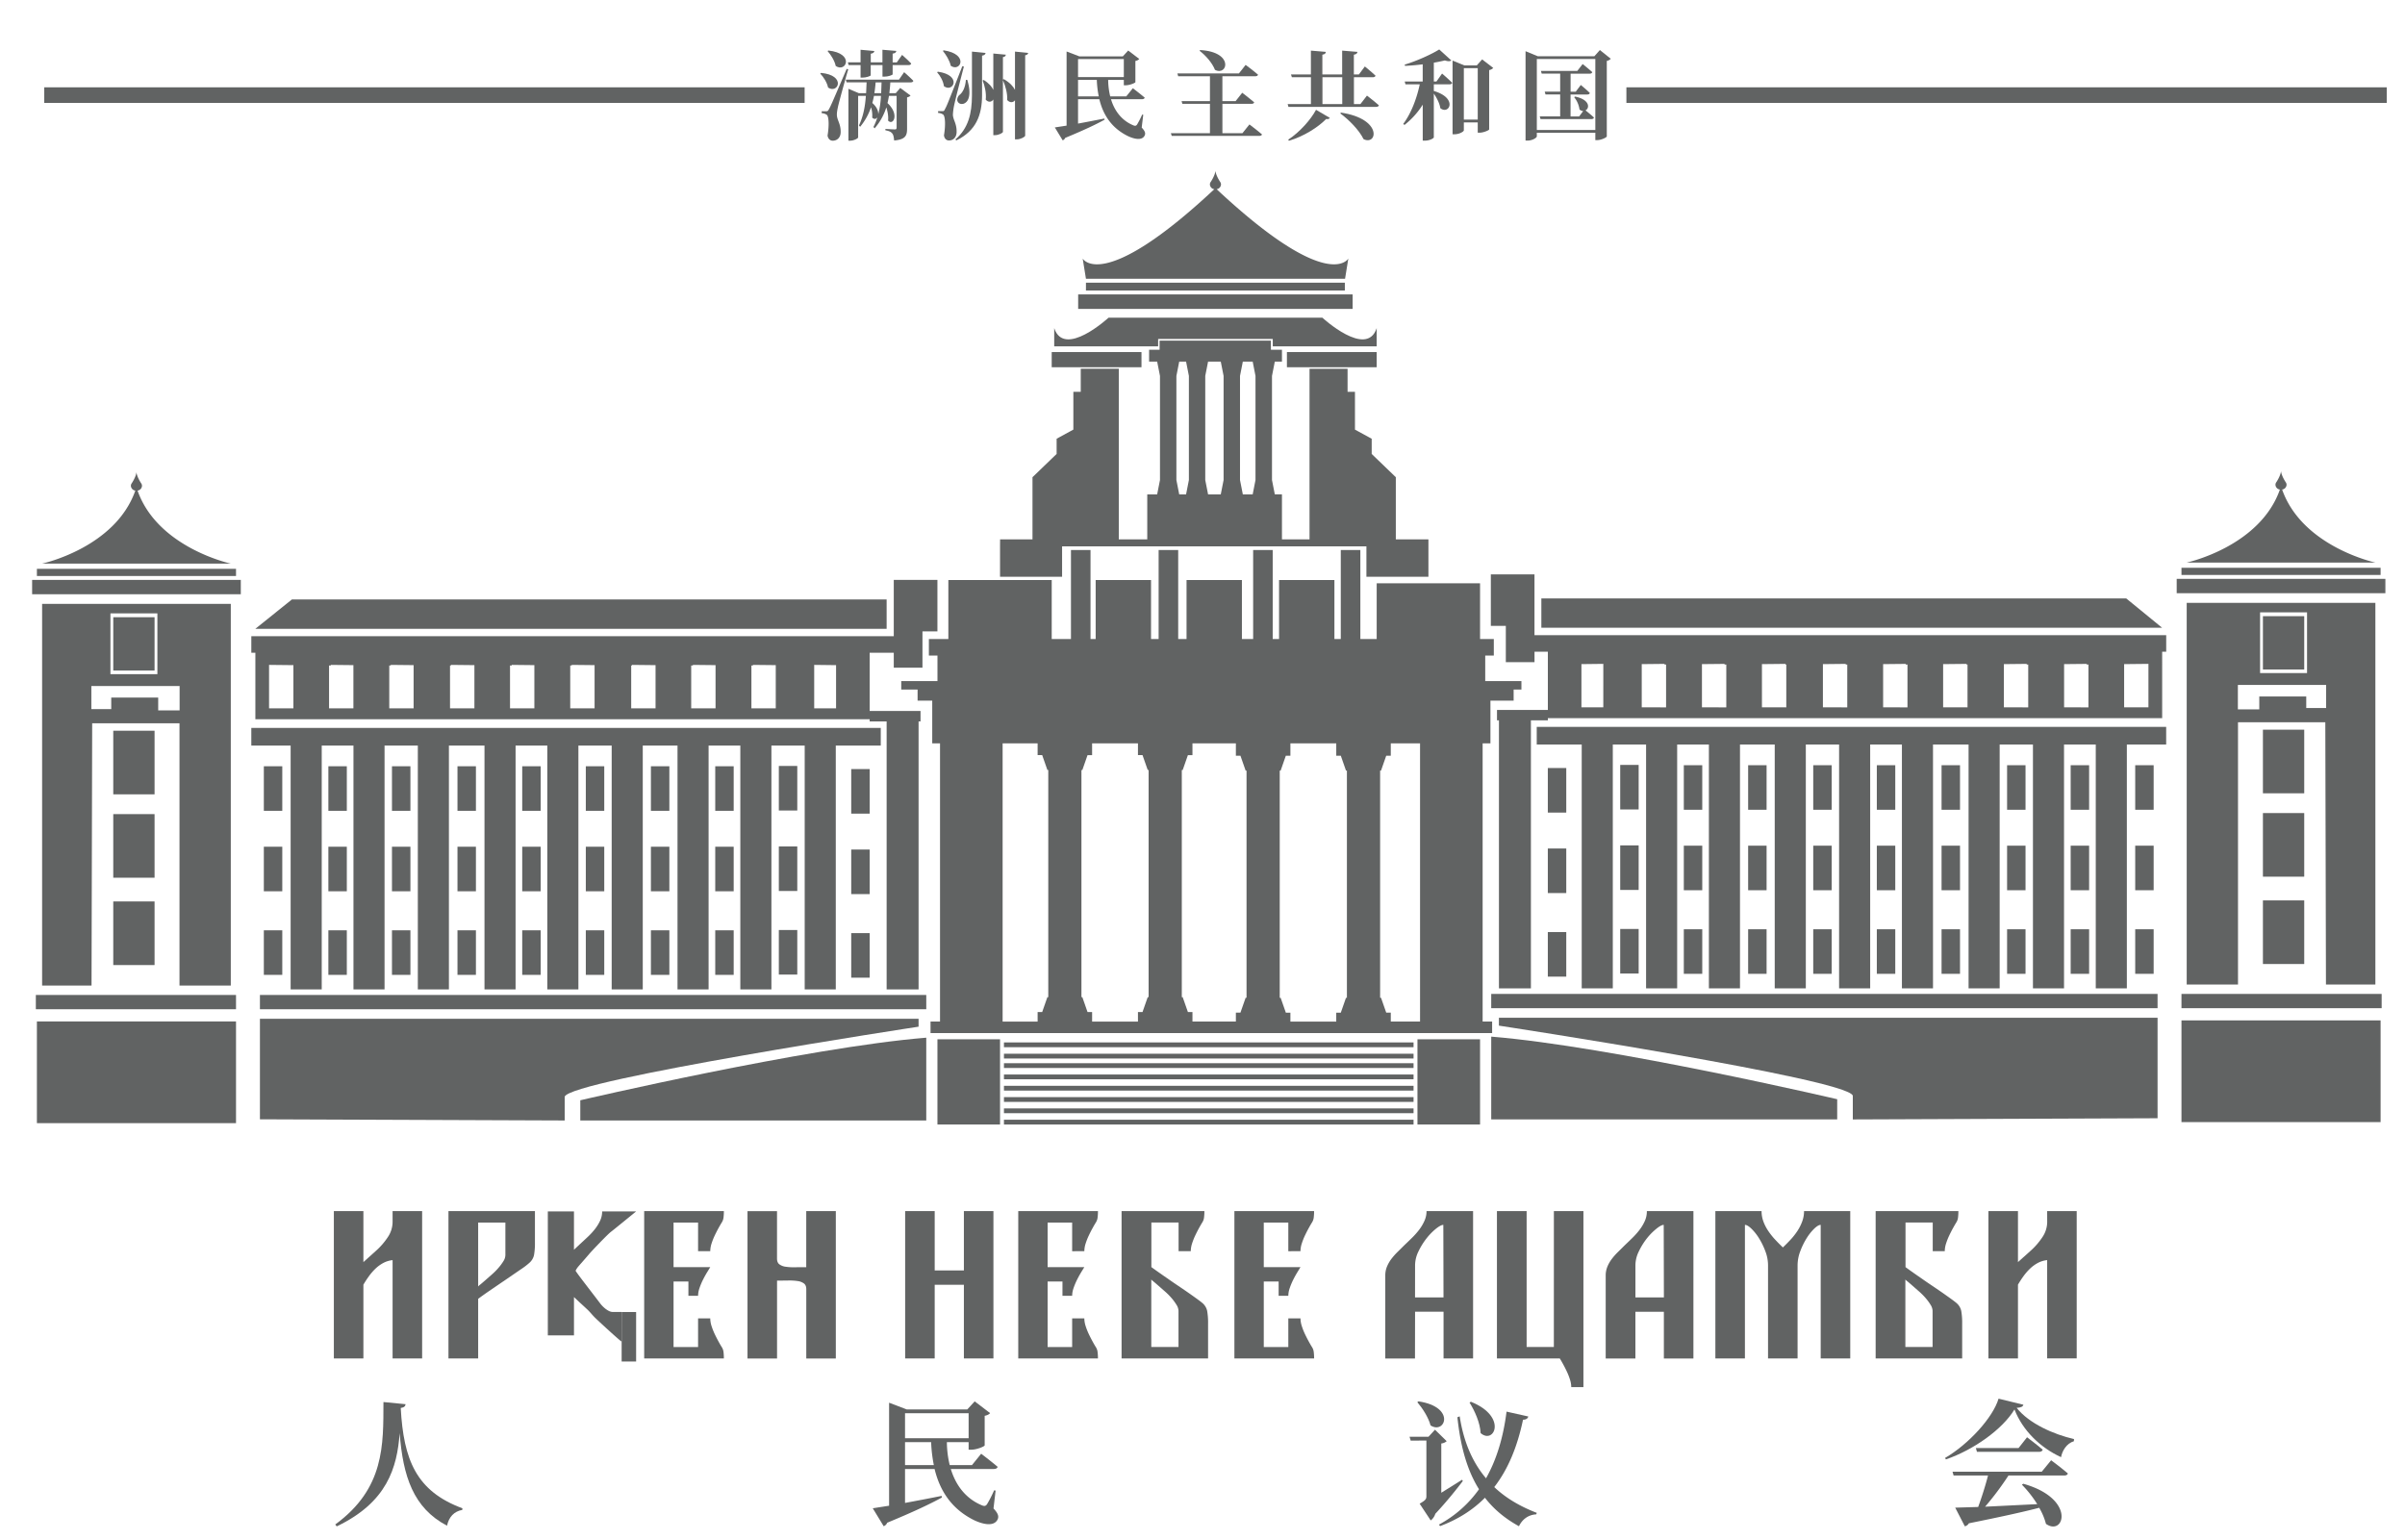 <svg id="레이어_1" data-name="레이어 1" xmlns="http://www.w3.org/2000/svg" viewBox="0 0 2672 1711.01"><path d="M1202.89,287.29l3.62,22.46h287.88l3.62-22.46s-21.68,39.4-146.3-77.07a5.61,5.61,0,0,0,4.85-5.27,4.92,4.92,0,0,0-1-2.94h0s-4.63-6.84-5.17-12.2c-.55,5.36-5.17,12.2-5.17,12.2h0a4.92,4.92,0,0,0-1,2.94,5.63,5.63,0,0,0,4.9,5.29C1224.57,326.68,1202.89,287.29,1202.89,287.29Z" style="fill:#616363"/><rect x="1206.51" y="314.1" width="287.64" height="8.69" style="fill:#616363"/><rect x="1197.86" y="327.14" width="304.94" height="16.1" style="fill:#616363"/><path d="M1286.71,376.65h127.36v8.21h115.46V364.58c-11.11,33.81-60.38-11.6-60.38-11.6H1231.63s-49.27,45.41-60.38,11.6v20.28h115.46Z" style="fill:#616363"/><rect x="1168.47" y="391.2" width="99.74" height="16.85" style="fill:#616363"/><rect x="1429.79" y="391.2" width="99.74" height="16.85" style="fill:#616363"/><path d="M1111.06,607.05v33.81H1180V607.05h338.11v33.81H1587V599.32h-36.21V530.25l-26.81-25.84V487.5l-18.59-10.14v-42h-8.21v-25.6h-42.27V599.32h-30.63v-50h-7.94l-3.13-15.94V417.71l3.13-15.94h7.94V388.61H1412v-10.1H1288.33v10.1h-11.66v13.16h8.95l3.14,15.94V533.39l-3.14,15.94h-11v50H1243V409.74h-42.26v25.6h-8.22v42l-18.59,10.14v16.91l-26.81,25.84v69.07h-36Zm228-73.66h0V417.71h0l3.14-15.94h14.1l3.14,15.94V533.39l-3.14,15.94h-14.1Zm55.82-115.68V533.39l-3.13,15.94h-10.94l-3.14-15.94V417.71l3.14-15.94h10.94ZM1307,533.39V417.71l3.14-15.94h7.61l3.13,15.94V533.39l-3.13,15.94h-7.61Z" style="fill:#616363"/><path d="M1659.66,728.45v-18.4h-15.29V648.11H1529.53v61.94h-18.15V611.16h-21.74v98.89h-7.08V644.48h-61.5v65.57H1414V611.16h-21.73v98.89h-12.49V644.48h-61.5v65.57H1309V611.16h-21.74v98.89h-8.45V644.48h-61.5v65.57h-5.72V611.16h-21.73v98.89h-21.38V644.48H1053.64v65.57H1032v18.4h9.54v28.34H1001.3v9.41h18.16v12.32h16.27V826h8.66v309.1h-10.54v12.82h623.93v-12.82h-10.54V826h8.66v-47.5h25.78V766.2h8.65v-9.41h-40.21V728.45Zm-170,111.26,5.78,16.54h1v252.42h-1l-5.78,16.53h-5.06v9.92h-50.94v-9.92h-5.07l-5.78-16.53h-1V856.25h1l5.78-16.54h5.07V826h50.94v13.69Zm-281.38,284.83-5.78-16.54h-1V855.58h1l5.78-16.53h5.07V826h50.94v13h5.06l5.78,16.53h1V1108h-1l-5.78,16.54h-5.06v10.58h-50.94v-10.58Zm111.51,0L1314,1108h-1V855.58h1l5.78-16.53h5.06V826h48.24v13.69h5.07l5.78,16.54h1v252.42h-1l-5.78,16.53h-5.07v9.92h-48.24v-10.58ZM1113.93,826h38.88v13h5.07l5.78,16.53h1V1108h-1l-5.78,16.54h-5.07v10.58h-38.88Zm463.77,309.1h-32.51v-9.92h-5.07l-5.78-16.53h-1V856.25h1l5.78-16.54h5.07V826h32.51Z" style="fill:#616363"/><rect x="1041.52" y="1154.79" width="69.54" height="94.67" style="fill:#616363"/><rect x="1574.83" y="1154.79" width="69.54" height="94.67" style="fill:#616363"/><rect x="1115.41" y="1158.27" width="455.07" height="5.31" style="fill:#616363"/><rect x="1115.41" y="1170.83" width="455.07" height="5.31" style="fill:#616363"/><rect x="1115.41" y="1181.37" width="455.07" height="5.31" style="fill:#616363"/><rect x="1115.41" y="1193.92" width="455.07" height="5.31" style="fill:#616363"/><rect x="1115.41" y="1206.48" width="455.07" height="5.31" style="fill:#616363"/><rect x="1115.41" y="1219.04" width="455.07" height="5.31" style="fill:#616363"/><rect x="1115.41" y="1231.6" width="455.07" height="5.31" style="fill:#616363"/><rect x="1115.41" y="1244.16" width="455.07" height="5.31" style="fill:#616363"/><rect x="293.13" y="851.41" width="20.49" height="49.51" style="fill:#616363"/><path d="M1029.1,1222.54V1153c-133.35,10.84-384.38,69.55-384.38,69.55V1245H1029.1Z" style="fill:#616363"/><rect x="288.79" y="1105.54" width="740.31" height="15.86" style="fill:#616363"/><path d="M627.38,1218.56c5.8-18.69,393.18-77.78,393.18-77.78V1132H288.79v111.69L627.38,1245Z" style="fill:#616363"/><path d="M1020.56,1099.36V801.58h2.17V790H966.22V725.32H993v16.59h31.88V701.59h16.61V644.35H993v62.57H279.22v18.4h4.5v73.84h682.5v2.42h18.84v297.78ZM298.93,787.09V738.78l27.05.29v48Zm66.66,0v-47.6l1.93,0v-.71l25.12.27v48Zm66.89,0v-47.6l1.69,0v-.71l25.36.27v48Zm67.51,0V739.5h1.08v-.72l26,.28v48Zm66.65,0v-47.6l1.93,0v-.71l25.12.27v48Zm66.9,0v-47.6l1.69,0v-.71l25.36.27v48Zm67.74,0V739.5h.85v-.72l26.2.28v48Zm66.66,0v-47.6l1.93,0v-.71l25.12.27v48Zm66.9,0v-47.6l1.69,0v-.71l25.36.27v48Zm69.75,0V738.78l24.3.29v48Z" style="fill:#616363"/><polygon points="324.29 666.09 283.71 698.69 985.06 698.69 985.06 666.09 324.29 666.09" style="fill:#616363"/><polygon points="322.91 1099.36 357.45 1099.36 357.45 828.42 392.71 828.42 392.71 1099.36 427.24 1099.36 427.24 828.42 464.22 828.42 464.22 1099.36 498.75 1099.36 498.75 828.42 538.28 828.42 538.28 1099.36 572.82 1099.36 572.82 828.42 608.08 828.42 608.08 1099.36 642.61 1099.36 642.61 828.42 679.59 828.42 679.59 1099.36 714.12 1099.36 714.12 828.42 752.73 828.42 752.73 1099.36 787.26 1099.36 787.26 828.42 822.52 828.42 822.52 1099.36 857.06 1099.36 857.06 828.42 894.03 828.42 894.03 1099.36 928.57 1099.36 928.57 828.42 978.54 828.42 978.54 808.82 279.22 808.82 279.22 828.42 322.91 828.42 322.91 1099.36" style="fill:#616363"/><rect x="41" y="1134.96" width="221.22" height="113.01" style="fill:#616363"/><rect x="35.69" y="644.35" width="231.85" height="15.94" style="fill:#616363"/><rect x="41" y="632.04" width="221.22" height="7.97" style="fill:#616363"/><path d="M256.42,626.24s-81.19-17.45-103.6-81.13a5.63,5.63,0,0,0,4.94-5.29,4.92,4.92,0,0,0-1-2.94h0s-4.62-6.84-5.17-12.2c-.54,5.36-5.17,12.2-5.17,12.2h0a4.92,4.92,0,0,0-1,2.94,5.63,5.63,0,0,0,4.94,5.29C128,608.79,46.79,626.24,46.79,626.24H256.42Z" style="fill:#616363"/><rect x="293.13" y="940.82" width="20.49" height="49.51" style="fill:#616363"/><rect x="293.13" y="1033.7" width="20.49" height="49.51" style="fill:#616363"/><rect x="125.84" y="811.94" width="45.89" height="70.68" style="fill:#616363"/><rect x="125.84" y="904.59" width="45.89" height="70.68" style="fill:#616363"/><rect x="125.84" y="1001.63" width="45.89" height="70.68" style="fill:#616363"/><rect x="39.82" y="1105.54" width="222.4" height="15.86" style="fill:#616363"/><rect x="364.83" y="851.41" width="20.49" height="49.51" style="fill:#616363"/><rect x="364.83" y="940.82" width="20.49" height="49.51" style="fill:#616363"/><rect x="364.83" y="1033.7" width="20.49" height="49.51" style="fill:#616363"/><rect x="435.49" y="851.41" width="20.49" height="49.51" style="fill:#616363"/><rect x="435.49" y="940.82" width="20.49" height="49.51" style="fill:#616363"/><rect x="435.49" y="1033.7" width="20.49" height="49.51" style="fill:#616363"/><rect x="508.27" y="851.41" width="20.49" height="49.51" style="fill:#616363"/><rect x="508.27" y="940.82" width="20.49" height="49.51" style="fill:#616363"/><rect x="508.27" y="1033.7" width="20.49" height="49.51" style="fill:#616363"/><rect x="580.2" y="851.41" width="20.49" height="49.51" style="fill:#616363"/><rect x="580.2" y="940.82" width="20.49" height="49.51" style="fill:#616363"/><rect x="580.2" y="1033.7" width="20.49" height="49.51" style="fill:#616363"/><rect x="650.85" y="851.41" width="20.49" height="49.51" style="fill:#616363"/><rect x="650.85" y="940.82" width="20.49" height="49.51" style="fill:#616363"/><rect x="650.85" y="1033.7" width="20.49" height="49.51" style="fill:#616363"/><rect x="723.18" y="851.41" width="20.49" height="49.51" style="fill:#616363"/><rect x="723.18" y="940.82" width="20.49" height="49.51" style="fill:#616363"/><rect x="723.18" y="1033.7" width="20.49" height="49.51" style="fill:#616363"/><rect x="794.65" y="851.41" width="20.49" height="49.51" style="fill:#616363"/><rect x="794.65" y="940.82" width="20.49" height="49.51" style="fill:#616363"/><rect x="794.65" y="1033.7" width="20.49" height="49.51" style="fill:#616363"/><rect x="865.3" y="851.08" width="20.49" height="49.51" style="fill:#616363"/><rect x="865.3" y="940.5" width="20.49" height="49.51" style="fill:#616363"/><rect x="865.3" y="1033.37" width="20.49" height="49.51" style="fill:#616363"/><rect x="945.73" y="854.54" width="20.49" height="49.51" style="fill:#616363"/><rect x="945.73" y="943.95" width="20.49" height="49.51" style="fill:#616363"/><rect x="945.73" y="1036.82" width="20.49" height="49.51" style="fill:#616363"/><path d="M256.42,1095.09V671H46.79v424.09H101.7l.72-291.42h97v291.42ZM122.7,681.57h52.17v67.5H122.7Zm53.06,107.77V775.07H123.59v12.82H101.5V762.24h98.06v27.1Z" style="fill:#616363"/><rect x="125.84" y="685.81" width="45.89" height="59.25" style="fill:#616363"/><rect x="2372.26" y="850.25" width="20.49" height="49.51" style="fill:#616363"/><path d="M2041.16,1221.38s-251-58.71-384.38-69.55v92h384.38Z" style="fill:#616363"/><rect x="1656.78" y="1104.38" width="740.31" height="15.86" style="fill:#616363"/><path d="M1665.32,1139.62s387.38,59.09,393.18,77.79v26.44l338.6-1.33V1130.84H1665.32Z" style="fill:#616363"/><polygon points="1712.47 697.53 2402.17 697.53 2362.27 664.93 1712.47 664.93 1712.47 697.53" style="fill:#616363"/><polygon points="1707.35 827.26 1757.32 827.26 1757.32 1098.2 1791.85 1098.2 1791.85 827.26 1828.83 827.26 1828.83 1098.2 1863.36 1098.2 1863.36 827.26 1898.62 827.26 1898.62 1098.2 1933.16 1098.2 1933.16 827.26 1971.76 827.26 1971.76 1098.2 2006.3 1098.2 2006.3 827.26 2043.27 827.26 2043.27 1098.2 2077.81 1098.2 2077.81 827.26 2113.07 827.26 2113.07 1098.2 2147.6 1098.2 2147.6 827.26 2187.13 827.26 2187.13 1098.2 2221.66 1098.2 2221.66 827.26 2258.64 827.26 2258.64 1098.2 2293.17 1098.2 2293.17 827.26 2328.43 827.26 2328.43 1098.2 2362.97 1098.2 2362.97 827.26 2406.66 827.26 2406.66 807.66 1707.35 807.66 1707.35 827.26" style="fill:#616363"/><rect x="2423.66" y="1133.8" width="221.22" height="113.01" style="fill:#616363"/><rect x="2418.35" y="643.19" width="231.85" height="15.94" style="fill:#616363"/><rect x="2423.66" y="630.88" width="221.22" height="7.97" style="fill:#616363"/><path d="M2429.46,625.08h209.63s-81.2-17.45-103.61-81.13a5.62,5.62,0,0,0,4.94-5.28,4.93,4.93,0,0,0-1-2.95h0s-4.62-6.84-5.17-12.19c-.54,5.35-5.17,12.19-5.17,12.19h0a4.92,4.92,0,0,0-1,2.95,5.62,5.62,0,0,0,4.93,5.28C2510.65,607.63,2429.46,625.08,2429.46,625.08Z" style="fill:#616363"/><rect x="2372.26" y="939.66" width="20.49" height="49.51" style="fill:#616363"/><rect x="2372.26" y="1032.54" width="20.49" height="49.51" style="fill:#616363"/><rect x="2514.15" y="810.78" width="45.89" height="70.68" style="fill:#616363"/><rect x="2514.15" y="903.43" width="45.89" height="70.68" style="fill:#616363"/><rect x="2514.15" y="1000.47" width="45.89" height="70.68" style="fill:#616363"/><rect x="2423.66" y="1104.38" width="222.4" height="15.86" style="fill:#616363"/><rect x="2300.56" y="850.25" width="20.49" height="49.51" style="fill:#616363"/><rect x="2300.56" y="939.66" width="20.49" height="49.51" style="fill:#616363"/><rect x="2300.56" y="1032.54" width="20.49" height="49.51" style="fill:#616363"/><rect x="2229.91" y="850.25" width="20.49" height="49.51" style="fill:#616363"/><rect x="2229.91" y="939.66" width="20.49" height="49.51" style="fill:#616363"/><rect x="2229.91" y="1032.54" width="20.49" height="49.51" style="fill:#616363"/><rect x="2157.12" y="850.25" width="20.49" height="49.51" style="fill:#616363"/><rect x="2157.12" y="939.66" width="20.49" height="49.51" style="fill:#616363"/><rect x="2157.12" y="1032.54" width="20.49" height="49.51" style="fill:#616363"/><rect x="2085.19" y="850.25" width="20.49" height="49.51" style="fill:#616363"/><rect x="2085.19" y="939.66" width="20.49" height="49.51" style="fill:#616363"/><rect x="2085.19" y="1032.54" width="20.49" height="49.51" style="fill:#616363"/><rect x="2014.54" y="850.25" width="20.49" height="49.51" style="fill:#616363"/><rect x="2014.54" y="939.66" width="20.49" height="49.51" style="fill:#616363"/><rect x="2014.54" y="1032.54" width="20.49" height="49.51" style="fill:#616363"/><rect x="1942.22" y="850.25" width="20.49" height="49.51" style="fill:#616363"/><rect x="1942.22" y="939.66" width="20.49" height="49.51" style="fill:#616363"/><rect x="1942.22" y="1032.54" width="20.49" height="49.51" style="fill:#616363"/><rect x="1870.75" y="850.25" width="20.49" height="49.51" style="fill:#616363"/><rect x="1870.75" y="939.66" width="20.49" height="49.51" style="fill:#616363"/><rect x="1870.75" y="1032.54" width="20.49" height="49.51" style="fill:#616363"/><rect x="1800.09" y="849.92" width="20.49" height="49.51" style="fill:#616363"/><rect x="1800.09" y="939.34" width="20.49" height="49.51" style="fill:#616363"/><rect x="1800.09" y="1032.21" width="20.49" height="49.51" style="fill:#616363"/><rect x="1719.66" y="853.38" width="20.49" height="49.51" style="fill:#616363"/><rect x="1719.66" y="942.79" width="20.49" height="49.51" style="fill:#616363"/><rect x="1719.66" y="1035.66" width="20.49" height="49.51" style="fill:#616363"/><path d="M2584.18,1093.93h54.91V669.84H2429.46v424.09h57V802.51h97ZM2511,680.41h52.17v67.5H2511Zm-.89,93.5v14.27h-23.79v-27.1h98.05v25.65h-22.09V773.91Z" style="fill:#616363"/><rect x="2514.15" y="684.66" width="45.89" height="59.25" style="fill:#616363"/><path d="M1704.84,638.22h-48.49v57.24H1673v40.32h31.88V724.16h14.82v64.66h-56.51v11.6h2.17V1098.2h35.51V800.42h18.83V798h682.51V724.16h4.49V705.77H1704.84Zm76.46,147.71H1757v-48l24.31-.29Zm42.7,0v-48l25.35-.27v.71l1.69,0v47.6Zm66.89,0v-48l25.12-.26v.7l1.93,0v47.6Zm66.66,0v-48l26.2-.28v.72h.85v47.59Zm67.74,0v-48l25.36-.27v.71l1.69,0v47.6Zm66.9,0v-48l25.12-.26v.7l1.93,0v47.6Zm66.66,0v-48l26-.27v.71h1.09v47.59Zm67.5,0v-48l25.36-.27v.71l1.69,0v47.6Zm66.9,0v-48l25.11-.26v.7l1.94,0v47.6Zm93.7,0h-27v-48l27-.29Z" style="fill:#616363"/><rect x="49.16" y="97.02" width="844.79" height="17.33" style="fill:#616363"/><rect x="1806.96" y="97.02" width="844.79" height="17.33" style="fill:#616363"/><path d="M403.74,1427.45q2.79-4.77,6.17-9.45a62.22,62.22,0,0,1,7.36-8.46,39.65,39.65,0,0,1,8.66-6.26,27.89,27.89,0,0,1,10.24-3.09v109.23H469V1345.68H436.17v12.14a30.34,30.34,0,0,1-5.37,16.91,77.79,77.79,0,0,1-13.13,15.12l-13.93,12.53v-56.7H370.92v163.74h32.82Z" style="fill:#616363"/><path d="M498.25,1509.42h33v-66.25q5.57-4.18,14.33-10.15l17.5-11.94q8.76-6,15.82-10.84a77.74,77.74,0,0,0,9.25-7.06,15.87,15.87,0,0,0,5.18-8.76,76.77,76.77,0,0,0,1-14.12v-34.62H498.25Zm33-151h30.24v36.21a13.14,13.14,0,0,1-2.29,6.87,58.38,58.38,0,0,1-5.57,7.46,74.24,74.24,0,0,1-7.26,7.26l-7.26,6.37q-3.28,2.88-5.57,4.77a12.93,12.93,0,0,0-2.29,2.09Z" style="fill:#616363"/><path d="M789.11,1390.25a28.76,28.76,0,0,1,1.49-8.66,73.07,73.07,0,0,1,3.58-9q2.1-4.38,4.18-8.16c1.39-2.52,2.55-4.5,3.48-6a12.64,12.64,0,0,0,2-5.57,57.08,57.08,0,0,0,.4-7.16H715.7v163.74h88.53a57.19,57.19,0,0,0-.4-7.16,12.68,12.68,0,0,0-2-5.57q-1.4-2.19-3.48-6t-4.18-8.16a72.46,72.46,0,0,1-3.58-9,28.76,28.76,0,0,1-1.49-8.66H775.58v31.84H748.33v-72.82h16.51v15.91h10.74a27,27,0,0,1,1.59-8.65,72.57,72.57,0,0,1,3.78-9.05q2.19-4.38,4.48-8.16t3.68-6H748.33v-49.54h27.25v31.84Z" style="fill:#616363"/><path d="M895.75,1408q-6.76,0-12.64.1a59.59,59.59,0,0,1-10.24-.59,15.17,15.17,0,0,1-7-2.69c-1.73-1.32-2.59-3.45-2.59-6.37v-52.72H830.49v163.74h32.83v-86.55q6.76,0,12.63-.1a60.72,60.72,0,0,1,10.25.6,15.21,15.21,0,0,1,7,2.69c1.72,1.33,2.59,3.45,2.59,6.36v77h32.83V1345.68H895.75Z" style="fill:#616363"/><path d="M1204.72,1390.25a28.45,28.45,0,0,1,1.49-8.66,71.54,71.54,0,0,1,3.58-9q2.09-4.38,4.18-8.16c1.39-2.52,2.55-4.5,3.48-6a12.76,12.76,0,0,0,2-5.57,59,59,0,0,0,.4-7.16H1131.3v163.74h88.54a59.16,59.16,0,0,0-.4-7.16,12.81,12.81,0,0,0-2-5.57q-1.4-2.19-3.48-6t-4.18-8.16a71,71,0,0,1-3.58-9,28.45,28.45,0,0,1-1.49-8.66h-13.53v31.84h-27.26v-72.82h16.51v15.91h10.75a27,27,0,0,1,1.59-8.65,72.57,72.57,0,0,1,3.78-9.05q2.19-4.38,4.47-8.16t3.69-6h-40.79v-49.54h27.26v31.84Z" style="fill:#616363"/><path d="M1336,1447.94c-1.06-.92-2.82-2.29-5.27-4.08s-5.37-3.88-8.75-6.26-7.07-4.91-11-7.56-7.89-5.31-11.73-8-7.53-5.21-11-7.66-6.53-4.61-9.05-6.47v-49.54h30.24v31.84h13.53a28.76,28.76,0,0,1,1.49-8.66,73.07,73.07,0,0,1,3.58-9q2.1-4.38,4.18-8.16c1.4-2.52,2.55-4.5,3.48-6a12.64,12.64,0,0,0,2-5.57,57.08,57.08,0,0,0,.4-7.16H1246.1v163.74h96.09v-38.6a75.73,75.73,0,0,0-1-14.12A15.8,15.8,0,0,0,1336,1447.94Zm-26.66,48.75h-30.24v-75a12.93,12.93,0,0,0,2.29,2.09q2.28,1.89,5.57,4.77l7.26,6.37a74.24,74.24,0,0,1,7.26,7.26,55.14,55.14,0,0,1,5.57,7.56,13.41,13.41,0,0,1,2.29,6.77Z" style="fill:#616363"/><path d="M1444.85,1390.25a28.45,28.45,0,0,1,1.49-8.66,71.54,71.54,0,0,1,3.58-9q2.08-4.38,4.18-8.16c1.39-2.52,2.55-4.5,3.48-6a12.76,12.76,0,0,0,2-5.57,59,59,0,0,0,.4-7.16h-88.54v163.74H1460a59.16,59.16,0,0,0-.4-7.16,12.81,12.81,0,0,0-2-5.57q-1.39-2.19-3.48-6t-4.18-8.16a71,71,0,0,1-3.58-9,28.45,28.45,0,0,1-1.49-8.66h-13.53v31.84h-27.26v-72.82h16.51v15.91h10.75a27,27,0,0,1,1.59-8.65,72.57,72.57,0,0,1,3.78-9.05q2.19-4.38,4.48-8.16t3.68-6h-40.79v-49.54h27.26v31.84Z" style="fill:#616363"/><path d="M1572.17,1457.49h31.64v51.93h32.82V1345.68h-51.72a26.46,26.46,0,0,1-2.39,11,50.21,50.21,0,0,1-6,10,83.2,83.2,0,0,1-8,8.95q-4.38,4.29-8.55,8.26-3.39,3.39-7.07,7a72.8,72.8,0,0,0-6.76,7.56,38.7,38.7,0,0,0-5.07,8.66,25.83,25.83,0,0,0-2,10.24v92.12h33Zm0-51.73a35.36,35.36,0,0,1,3.88-15.51,77,77,0,0,1,9-14.43,66.1,66.1,0,0,1,10.45-10.64q5.27-4.18,8.06-4.18l.2,80.58h-31.64Z" style="fill:#616363"/><path d="M1726.36,1496.69h-30.24v-151h-33v163.74h69.83q1.39,2.19,3.49,6t4.17,8.15a71.14,71.14,0,0,1,3.59,9.06,28.7,28.7,0,0,1,1.49,8.65h13.53V1345.68h-32.83Z" style="fill:#616363"/><path d="M1827.42,1356.72a50.64,50.64,0,0,1-6,10,84.29,84.29,0,0,1-8,8.95q-4.38,4.29-8.56,8.26-3.37,3.39-7.06,7a71.67,71.67,0,0,0-6.76,7.56,39.12,39.12,0,0,0-5.08,8.66,26,26,0,0,0-2,10.24v92.12h33v-51.93h31.63v51.93h32.83V1345.68h-51.73A26.31,26.31,0,0,1,1827.42,1356.72Zm13,8.46q5.26-4.18,8-4.18l.2,80.58h-31.63v-35.82a35.22,35.22,0,0,1,3.88-15.51,77,77,0,0,1,9-14.43A66.1,66.1,0,0,1,1840.46,1365.18Z" style="fill:#616363"/><path d="M2002.2,1357.42a52.32,52.32,0,0,1-5.37,10.54,71,71,0,0,1-7.46,9.45c-2.78,3-5.64,5.87-8.55,8.66q-4.38-4.18-8.56-8.66a78.07,78.07,0,0,1-7.56-9.45,49.32,49.32,0,0,1-5.47-10.54,33.21,33.21,0,0,1-2.09-11.74h-51.33v163.74h32.83V1361q2.77,0,7.16,4.18a55.57,55.57,0,0,1,8.46,10.64,79.34,79.34,0,0,1,7.06,14.43,44,44,0,0,1,3,15.51v103.66h32.83V1405.76a44,44,0,0,1,3-15.51,78.71,78.71,0,0,1,7.07-14.43,55.16,55.16,0,0,1,8.45-10.64q4.38-4.18,7.16-4.18v148.42h32.83V1345.68h-51.33A33,33,0,0,1,2002.2,1357.42Z" style="fill:#616363"/><path d="M2160.67,1390.25a28.45,28.45,0,0,1,1.49-8.66,71.54,71.54,0,0,1,3.58-9q2.09-4.38,4.18-8.16c1.39-2.52,2.55-4.5,3.48-6a12.76,12.76,0,0,0,2-5.57,59,59,0,0,0,.4-7.16h-91.92v163.74H2180v-38.6a76.6,76.6,0,0,0-1-14.12,15.86,15.86,0,0,0-5.17-8.76c-1.07-.92-2.82-2.29-5.27-4.08s-5.38-3.88-8.76-6.26-7.06-4.91-11-7.56-7.89-5.31-11.74-8-7.53-5.21-11-7.66-6.53-4.61-9-6.47v-49.54h30.24v31.84Zm-41.48,33.52q2.28,1.89,5.57,4.77t7.26,6.37a75.37,75.37,0,0,1,7.26,7.26,56,56,0,0,1,5.57,7.56,13.5,13.5,0,0,1,2.29,6.77v40.19H2116.9v-75A12.93,12.93,0,0,0,2119.19,1423.77Z" style="fill:#616363"/><path d="M2274.47,1357.82a30.35,30.35,0,0,1-5.38,16.91,77.45,77.45,0,0,1-13.13,15.12L2242,1402.38v-56.7h-32.83v163.74H2242v-82q2.77-4.77,6.16-9.45a62.22,62.22,0,0,1,7.36-8.46,39.89,39.89,0,0,1,8.66-6.26,27.89,27.89,0,0,1,10.25-3.09v109.23h32.82V1345.68h-32.82Z" style="fill:#616363"/><polygon points="1038.47 1345.68 1005.64 1345.68 1005.64 1509.42 1038.47 1509.42 1038.47 1486.8 1038.47 1427.55 1070.9 1427.55 1070.9 1486.8 1070.9 1509.42 1103.72 1509.42 1103.72 1345.68 1070.9 1345.68 1070.9 1357.82 1070.9 1400.19 1070.9 1411.63 1038.47 1411.63 1038.47 1402.38 1038.47 1345.68" style="fill:#616363"/><path d="M678.51,1368.94c3.52-2.66,28.23-22.88,28.23-22.88H669a24.27,24.27,0,0,1-2.39,10.57,47.8,47.8,0,0,1-6,9.53,79.74,79.74,0,0,1-8,8.57q-4.38,4.11-8.55,7.91-3.06,2.92-6.37,6v-42.59H608.65v137.75h29.06v-42.59q3.3,3.09,6.37,6,4.17,3.79,8.55,7.9c2.92,2.73,5.28,5.85,8,8.58,3.09,3.13,28.62,26.64,30.07,27l0-7.11a.13.13,0,0,0,0-.16l-.12-25.66h-10c-4.41,0-10.35-5-13.68-9.38-11.45-15.13-25.67-33.18-27.4-36.41,2-4.22,3.19-4.59,15.17-18.69C658.11,1389.26,675,1371.61,678.51,1368.94Z" style="fill:#616363"/><polygon points="706.74 1512.82 706.74 1457.83 690.66 1457.83 690.66 1490.76 690.66 1512.82 706.74 1512.82" style="fill:#616363"/><path d="M445.22,1564.45c3.9-.6,5.1-2,5.4-4.2l-24.6-2.4c-.15,47.7,1.35,96-53.55,136.05l1.65,2.1c56.1-26.85,67.05-65.25,69.9-103.5,3.75,47.7,15,83,52.64,102.75,2.1-9.75,7.8-15.9,16.95-17.55l.15-1.8C462.46,1657,448.37,1622.05,445.22,1564.45Z" style="fill:#616363"/><path d="M1106.15,1656.25l-1.65-.3a140.3,140.3,0,0,1-7.8,15.3c-1.5,2.25-3,2.55-5.85,1.35-18.29-7.65-29.09-22.65-34.49-40.35h47.69c2.25,0,3.9-.75,4.35-2.4-7.05-6-18.3-14.55-18.3-14.55l-10.19,12.6h-24.75a109.91,109.91,0,0,1-3.15-25.5h24.15v8.4h3.15c5.84,0,14.54-3.6,14.69-4.8v-32.85c3.15-.6,5.1-1.8,6-3l-17.09-13.05-8.25,9h-67.2l-19.65-7.5v114.45l-18.15,2.85,12.15,19.95a7.09,7.09,0,0,0,3.9-3.9c29.1-12,48-21,60.75-28l-.3-1.8c-14.25,2.85-28.35,5.55-40.65,7.8v-37.65h32.85c5.85,24.15,18.9,44.7,44.55,57.15,8.69,4,20.39,6.9,24.89-.15,2.55-4,1.2-7.65-4-13.2Zm-100.64-28.35v-25.5h29a158,158,0,0,0,3,25.5Zm0-29.85V1570.3h70.65v27.75Z" style="fill:#616363"/><path d="M1632.7,1558.45c5.85,9.3,11.7,22.5,12.3,33.9,15,13.2,30.3-18.3-10.8-34.8Z" style="fill:#616363"/><path d="M1576,1557.1l-1.35.9c5.7,6.6,12.45,17,14.7,25.8C1605.4,1594.3,1618,1563.4,1576,1557.1Z" style="fill:#616363"/><path d="M1624.3,1644.25c-8,5.1-15.9,10-23,14.4V1603.9a10.69,10.69,0,0,0,6-2.55l-13-12.75-7.2,7.8H1566l1.35,4.35,17.4-.15v61.8c0,3.3-1,4.65-7.5,8.4l12.3,18.6a14.43,14.43,0,0,0,5.1-7.35c14-15,24.9-29,30.6-36.45Z" style="fill:#616363"/><path d="M1692.1,1577.5c3.45,0,5.4-1.5,5.85-3.6l-24.15-5.4c-3.6,28.65-11.1,53.4-22.8,74.1-14.55-17.25-24.75-39.6-29.25-68.85l-2.55,1c3.6,34.35,11.55,60.15,24,80a129.37,129.37,0,0,1-44.55,39.3l1.35,1.65c20-7.5,36.45-18,49.8-31.5,10.2,13.2,22.8,23.4,37.8,31.65,3.9-8.1,10.8-12.75,19.19-13.2l.61-1.65c-17.85-6.9-33.9-16-47.25-28.65C1675.6,1632.4,1685.8,1607.5,1692.1,1577.5Z" style="fill:#616363"/><path d="M2240.54,1564.3c4.95-.3,6.9-1.35,7.5-3.45l-27.6-6.75c-6.15,20.85-33.15,50.55-59.4,65.85l.9,1.65c30.9-10.65,62.7-33.3,76.2-55.5,9,23.25,28.65,42.45,51.75,53,1.2-7,6.15-15.3,14.25-17.7l.15-2.4C2281.79,1593.85,2254.19,1581.7,2240.54,1564.3Z" style="fill:#616363"/><path d="M2269.49,1610.8c-6.6-5.7-17.4-13.8-17.4-13.8l-9.45,12h-47.4l1.2,4.2h69C2267.54,1613.2,2269,1612.45,2269.49,1610.8Z" style="fill:#616363"/><path d="M2268.44,1635.25h-99.15l1.2,4.2h38.25c-2.7,10.65-7,24.3-10.95,35l-25.5.75,10.65,20.7a6.58,6.58,0,0,0,4.5-3.3c35.7-7.2,60.3-12.6,78.15-17.25a69.79,69.79,0,0,1,7.5,17.85c20.25,14.4,34-27.9-25.2-44.55l-1.5,1.05a125.63,125.63,0,0,1,17,21.6l-57.9,2.85a330.9,330.9,0,0,0,25.95-34.65h61.8c2.25,0,3.75-.75,4.2-2.25-7-6.15-18.6-14.7-18.6-14.7Z" style="fill:#616363"/><path d="M920.26,56.13l-.76.65c3.57,4.1,7.78,10.58,9,16.52C940,81.18,950.06,59.26,920.26,56.13Z" style="fill:#616363"/><path d="M998.75,88.52H939.69l.87,3H962.8l-.54,12h-8.1l-11.55-4.86v57.66h1.73c4.53,0,9.07-2.6,9.07-3.67V106.55H962c-.86,12-2.91,22.78-7.66,32.83l1.29,1.51a68.78,68.78,0,0,0,12.1-21.71,30.24,30.24,0,0,1,1.29,11.45c2.16,2.27,4.54,1.73,5.83-.43a71.76,71.76,0,0,1-4.42,10.9l1.29,1.51a65.21,65.21,0,0,0,13-23.32c1.51,4.75,2.48,10,1.94,14.69,5.62,6.15,13.07-6.81-.65-19.44.65-2.59,1.19-5.29,1.62-8h8.53v35.2c0,1.4-.43,2.05-2,2.05-1.94,0-10.47-.54-10.47-.54v1.51c4.43.76,6.37,1.95,7.66,3.57s1.73,4.32,2.06,7.77c12.63-1.08,14.36-5.51,14.36-13.06V108.17a7.18,7.18,0,0,0,3.88-1.94l-11.44-8.53-5,5.83h-7.12c.43-3.89.86-7.88,1.08-12h22.67c1.51,0,2.59-.54,2.91-1.72-3.67-3.89-10.25-9.61-10.25-9.61Zm-23,38.44c.21-3.35-1.41-8-6.59-12.53.76-2.59,1.3-5.18,1.84-7.88h7.77A102.5,102.5,0,0,1,975.76,127ZM979,103.53h-7.56c.65-3.89,1.08-7.88,1.4-12h6.59Z" style="fill:#616363"/><path d="M956.11,72.32V86.25h2c4.42,0,9.28-1.83,9.28-2.59V72.32h13.07V85.17h2c4.43,0,9.28-1.83,9.28-2.59V72.32h17.82c1.51,0,2.48-.54,2.81-1.72-3.67-3.89-10.15-9.61-10.15-9.61l-5.83,8.31h-4.65V59.58c3-.43,3.78-1.4,4.11-3l-15.44-1.29v14H967.44V59.69c2.81-.43,3.78-1.51,4-3l-15.33-1.4v14H942l.87,3Z" style="fill:#616363"/><path d="M917.67,123.61h-4.75v2.16a10.76,10.76,0,0,1,5.5,1.73c2.49,1.62,2.92,11.77,1,23.21.75,4,3.23,5.62,5.72,5.62,5.07,0,8.64-3.57,8.85-9,.33-9.6-4-13.6-4.21-19.54-.11-2.7.65-6.48,1.4-9.93,1.3-5.51,7.56-28.51,11.23-40.81l-1.72-.54c-17.6,41-17.6,41-19.76,44.91C919.72,123.61,919.29,123.61,917.67,123.61Z" style="fill:#616363"/><path d="M912.16,81l-.86.76c3.67,3.78,7.56,9.93,8.74,15.55C931.16,104.72,940.56,83.66,912.16,81Z" style="fill:#616363"/><path d="M1048.42,55.91l-.87.65c3.46,4.21,7.56,10.69,8.75,16.52C1067.09,80.64,1076.92,60.12,1048.42,55.91Z" style="fill:#616363"/><path d="M1047,123.5h-4.75v2a10.77,10.77,0,0,1,5.51,1.73c2.48,1.73,2.91,11.88,1,23.22.65,4,3,5.61,5.51,5.61,5,0,8.31-3.56,8.53-9,.32-9.72-3.89-13.71-4.11-19.54a63.4,63.4,0,0,1,1.3-10.15c1.19-5.83,7.45-30.24,10.9-43.41l-1.72-.43c-17.06,43.62-17.06,43.62-19.22,47.62C1048.85,123.5,1048.52,123.5,1047,123.5Z" style="fill:#616363"/><path d="M1042,79.67l-.86.64c3.46,3.78,6.91,9.94,7.56,15.44C1059.1,103.53,1069.25,83.45,1042,79.67Z" style="fill:#616363"/><path d="M1061.48,154.92l1,1.08c21.92-10.58,28.51-28.07,28.61-50V61.85c2.81-.43,3.67-1.62,3.89-3l-15.12-1.51V106C1079.83,126.42,1075.73,142.61,1061.48,154.92Z" style="fill:#616363"/><path d="M1065.37,106c-9.4,12.63,20.08,17.93,9.28-17.27h-1.51C1072.49,97.37,1069.47,103.2,1065.37,106Z" style="fill:#616363"/><path d="M1091.71,89.38c2.38,5.83,4.32,14.26,3.46,21.38,3,3.35,6.58,2.7,8.42-.21v39.62h2.05c3.89,0,8.64-2.48,8.64-3.67V89.06c2.7,6.15,5.18,14.79,4.75,22.13,3.13,3.35,6.69,2.81,8.64.22v43.41h2.26c4,0,9.07-2.81,9.07-4.11V61.42c2.38-.32,3-1.4,3.35-2.59l-14.68-1.51V99.86c-2-3.89-5.73-8.1-12.31-11.88l-1.08.43V63.47c2.26-.32,3-1.29,3.24-2.7l-13.93-1.29V99.86c-1.62-3.57-5-7.45-10.58-11Z" style="fill:#616363"/><path d="M1183.48,153.2c21-8.64,34.55-15.12,43.73-20.2l-.22-1.29c-10.26,2-20.4,4-29.26,5.61v-27.1h23.65c4.21,17.39,13.6,32.18,32.07,41.14,6.26,2.92,14.68,5,17.92-.11,1.83-2.91.86-5.5-2.92-9.5l1.73-14.25-1.19-.22a101.27,101.27,0,0,1-5.61,11c-1.08,1.61-2.16,1.83-4.21,1-13.17-5.51-21-16.31-24.84-29.05h34.34c1.62,0,2.81-.54,3.13-1.72-5.07-4.32-13.17-10.48-13.17-10.48l-7.34,9.07h-17.82a79.28,79.28,0,0,1-2.27-18.35h17.39v6h2.26c4.22,0,10.48-2.59,10.59-3.45V67.68a6.89,6.89,0,0,0,4.31-2.16l-12.3-9.39-5.94,6.48h-48.37L1185,57.21v82.38l-13.06,2,8.74,14.36A5.1,5.1,0,0,0,1183.48,153.2Zm14.25-87.57h50.86v20h-50.86Zm0,23.11h20.84a113.89,113.89,0,0,0,2.16,18.35h-23Z" style="fill:#616363"/><path d="M1349.86,77.62c14,7.34,21.59-19.87-16.41-22l-.76.76C1339.38,61.42,1346.83,69.84,1349.86,77.62Z" style="fill:#616363"/><path d="M1300.84,148l1,3H1399c1.62,0,2.81-.54,3.14-1.62-5.4-4.65-14-11.12-14-11.12l-7.77,9.71h-22.25v-32.6h32.29c1.62,0,2.8-.54,3-1.73-5-4.32-13.28-10.58-13.28-10.58l-7.34,9.28h-14.69V84.74h36.5c1.51,0,2.8-.54,3.13-1.73-5.18-4.53-13.82-10.9-13.82-10.9l-7.45,9.5h-68.35l.87,3.13h35.3v27.64h-31.52l.86,3h30.66V148Z" style="fill:#616363"/><path d="M1477.47,131l-15.33-9c-5.61,10.58-17.81,24.62-30.88,33.15l.76,1.29c17.06-5.18,32.28-15,41.35-24.18C1475.85,132.57,1476.82,132,1477.47,131Z" style="fill:#616363"/><path d="M1430.61,115.62l.87,3.13h97.39c1.62,0,2.8-.54,3.13-1.72-5-4.43-13.28-10.8-13.28-10.8l-7.24,9.39h-7.23V85.82h21c1.52,0,2.7-.54,3-1.73-4.43-4.21-11.88-10.25-11.88-10.25l-6.59,8.85h-5.61V60.77c2.91-.43,3.67-1.51,4-3.13l-17-1.4V82.69h-22V60.77c2.91-.43,3.67-1.51,3.88-3.13l-16.62-1.4V82.69h-22.14l1,3.13h21.17v29.8Zm38.66-29.8h22v29.8h-22Z" style="fill:#616363"/><path d="M1489.89,125.12l-.86.87c9.61,7,20.94,18.46,25.91,28.61C1530.06,162.16,1536.53,132.14,1489.89,125.12Z" style="fill:#616363"/><path d="M1560.39,138.84a88,88,0,0,0,20.3-22.57v40h2.16c6.15,0,10-2.81,10.15-3.56V104c3.23,4.64,6.47,10.91,7.23,16.2,9.72,7.88,20-11.13-7.23-19.11V93.7h17.49c1.51,0,2.7-.54,2.91-1.72-4.1-4.11-11.23-10.26-11.23-10.26l-6.26,8.85H1593V69.63c4.53-.76,8.74-1.62,12.3-2.49,3.46,1.19,5.83,1.08,7.13,0L1599,54.94c-8.31,5.29-24.94,12.85-38.33,16.84l.33,1.41c6.37-.33,13.17-.87,19.65-1.73V90.57h-20l.87,3.13h15.87c-3.35,15.66-9.5,32.18-18.36,44Z" style="fill:#616363"/><path d="M1626.36,144.77V136h15.44v11.44h2c4.43,0,10.47-2.7,10.69-3.56v-66a8.36,8.36,0,0,0,4.53-2.38L1646.66,66l-5.94,6.7H1626.9l-13.07-5.4V149.2h2.06C1621.39,149.2,1626.36,146.18,1626.36,144.77Zm0-69h15.44V132.9h-15.44Z" style="fill:#616363"/><path d="M1750,107.31l-1.08.65a27.62,27.62,0,0,1,5.94,13.71,7,7,0,0,0,4.1,1.73l-4.53,6h-9.51V105h18.58c1.51,0,2.59-.54,2.8-1.73-3.67-3.67-10-8.85-10-8.85l-5.61,7.45h-5.73v-20h21.17c1.4,0,2.59-.54,2.91-1.72-4-3.67-10.69-9-10.69-9l-5.94,7.66H1712l.87,3h20.51v20h-17.17l.87,3.13h16.3v24.4h-22.67l.86,3H1768c1.51,0,2.59-.54,2.92-1.72-2.92-2.81-7.24-6.27-9.4-8C1766.28,120.26,1766.61,110.76,1750,107.31Z" style="fill:#616363"/><path d="M1707.44,151.47v-4h65v8.21h1.94c4.75,0,10.69-3,10.8-4.1V67.68a8,8,0,0,0,4.42-2.37l-12.09-9.72-6.15,6.91h-62.84l-13.61-5.62v99.34h2.16C1702.47,156.22,1707.44,153.09,1707.44,151.47Zm0-85.95h65v78.93h-65Z" style="fill:#616363"/></svg>